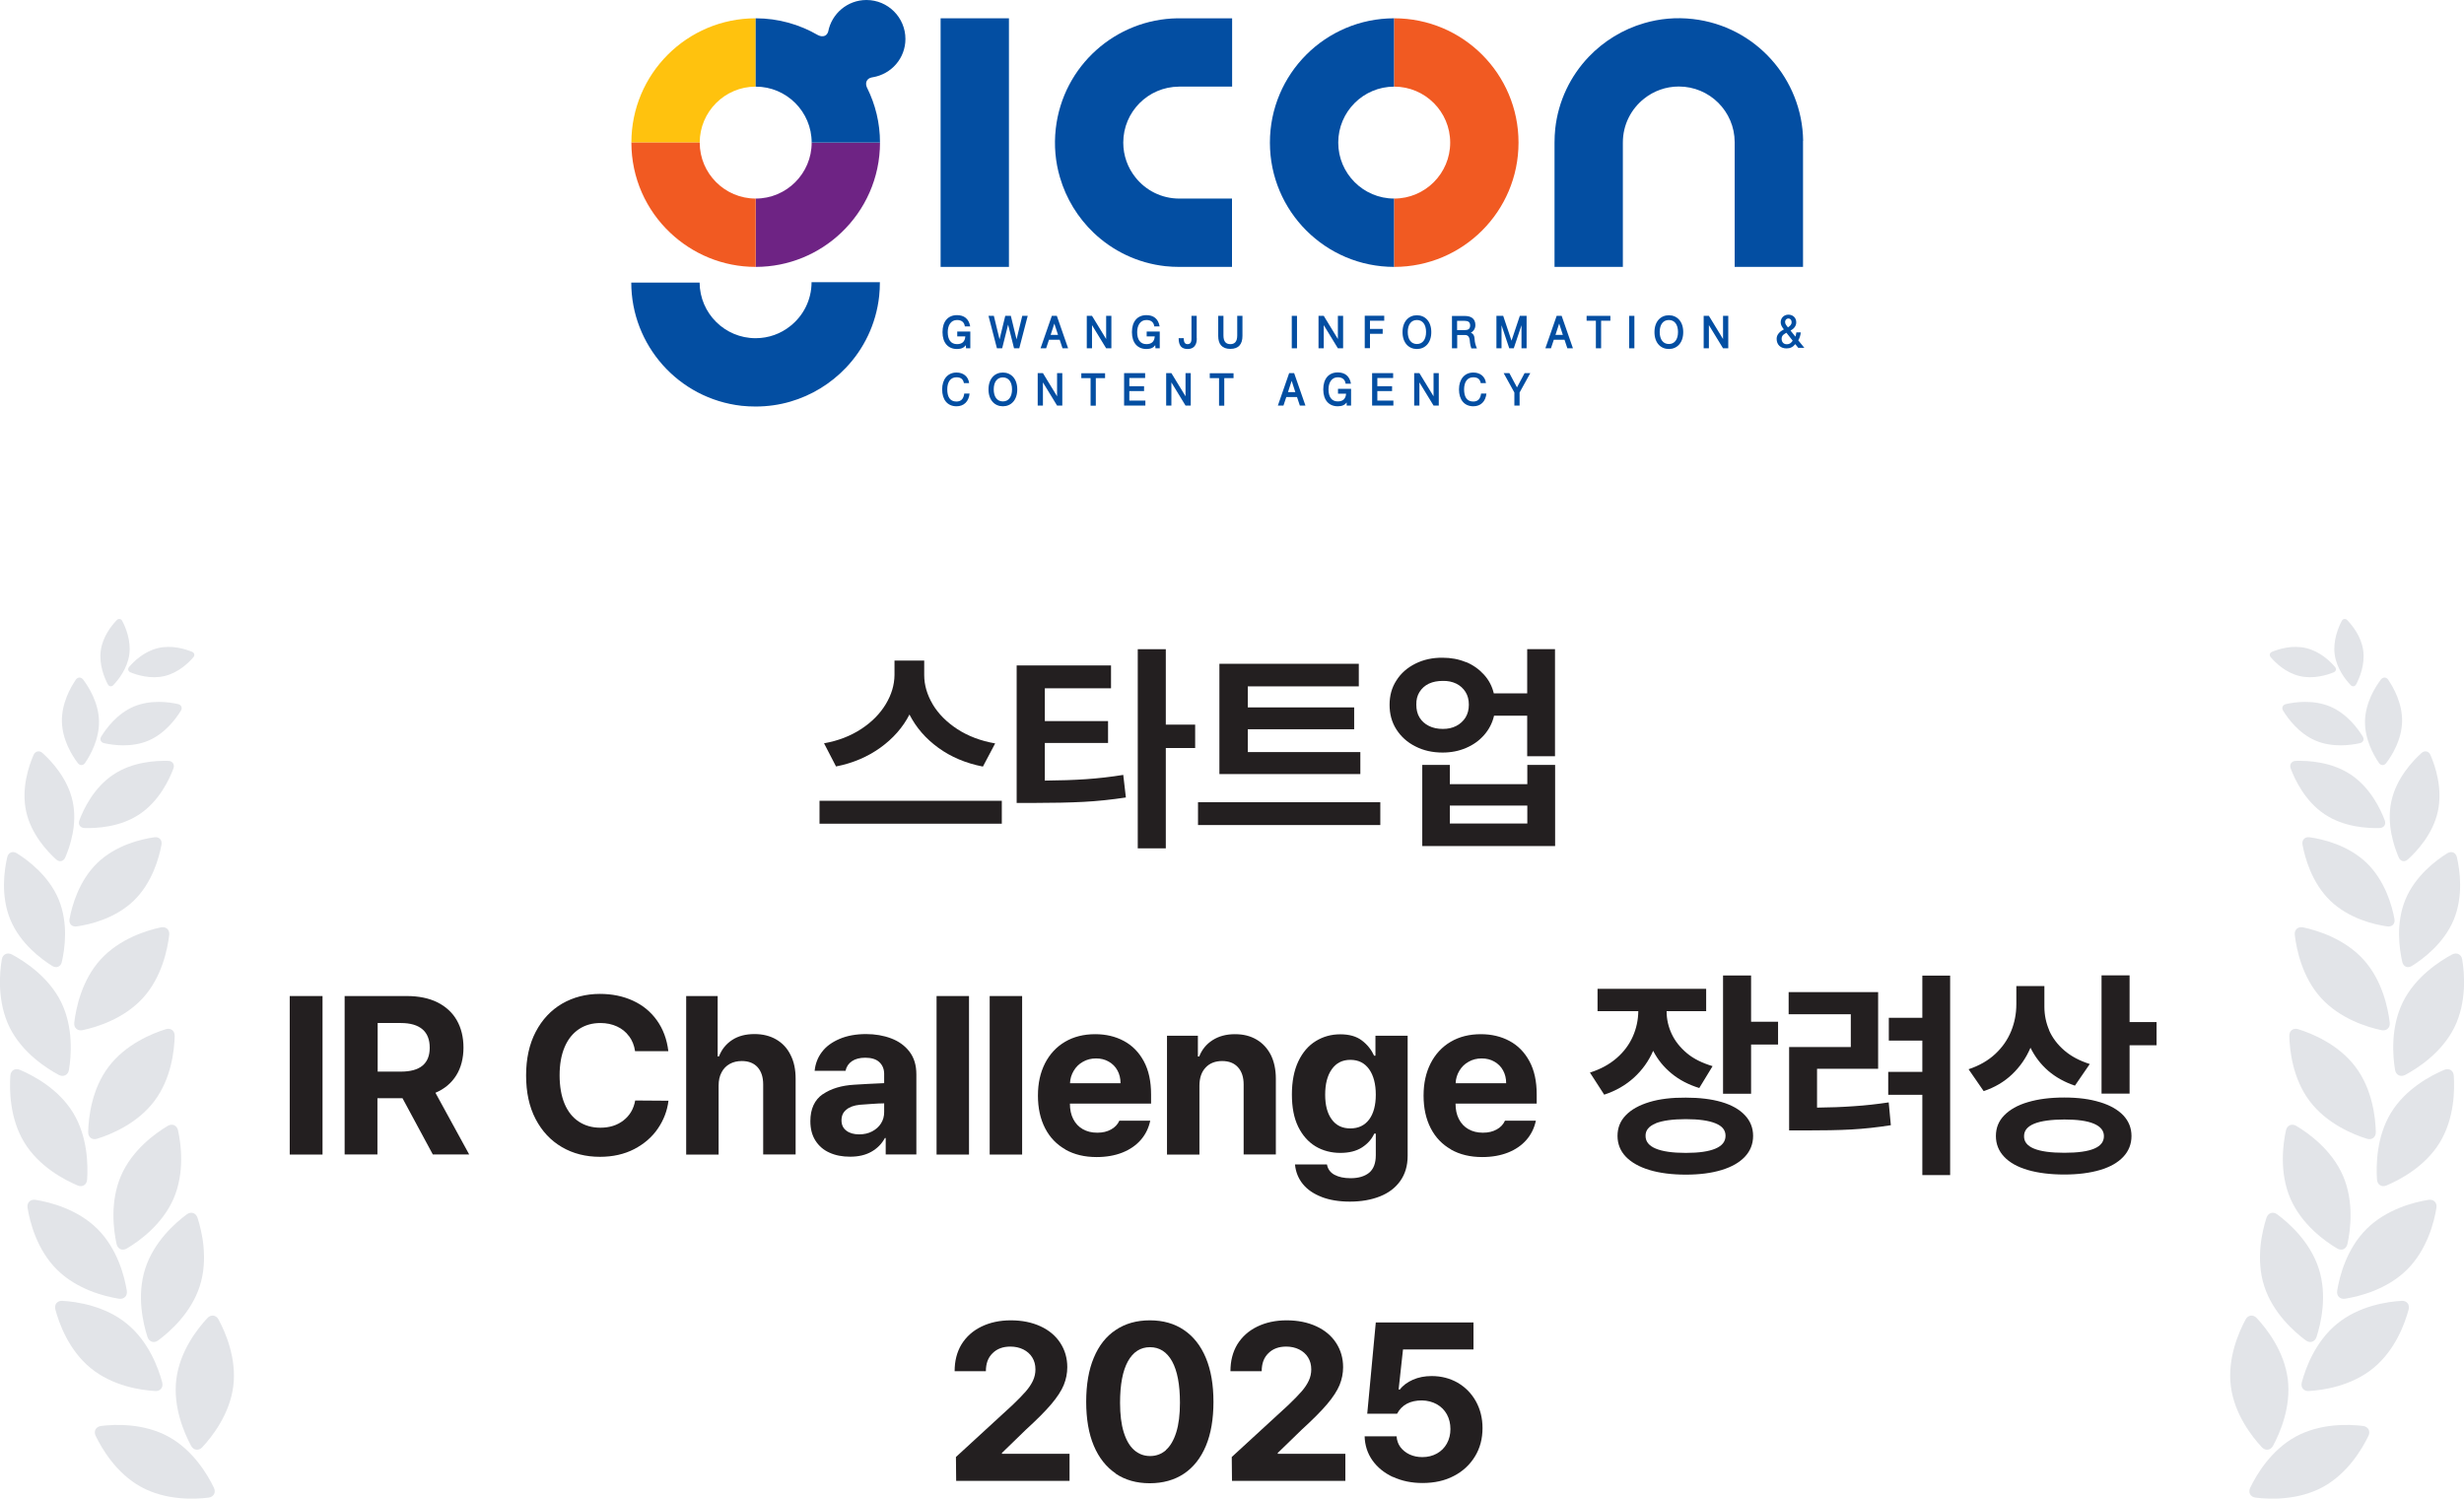 <?xml version="1.0" encoding="UTF-8"?>
<svg id="Layer_2" xmlns="http://www.w3.org/2000/svg" viewBox="0 0 207.34 126.12">
  <defs>
    <style>
      .cls-1 {
        fill: #231f20;
      }

      .cls-2 {
        fill: #e2e4e8;
      }

      .cls-3 {
        fill: #ffc20e;
      }

      .cls-4 {
        fill: #034ea2;
      }

      .cls-5 {
        fill: #6e2384;
      }

      .cls-6 {
        fill: #f15a22;
      }
    </style>
  </defs>
  <g id="Layer_1-2" data-name="Layer_1">
    <g>
      <g>
        <g>
          <path class="cls-1" d="M84.3,69.32h-15.34v-1.93h15.34v1.93ZM78.49,59.28c.48.8,1.17,1.49,2.07,2.08.91.59,1.97.99,3.18,1.2l-1.03,1.95c-1.44-.28-2.69-.81-3.75-1.58s-1.87-1.7-2.43-2.8c-.56,1.09-1.38,2.02-2.45,2.79-1.07.77-2.31,1.3-3.73,1.58l-1.01-1.95c1.2-.21,2.24-.62,3.14-1.21.9-.59,1.58-1.29,2.06-2.09.48-.8.72-1.61.73-2.44v-1.22h2.5v1.22c0,.83.24,1.65.71,2.45Z"/>
          <path class="cls-1" d="M93.48,57.92h-5.56v2.76h5.32v1.84h-5.32v3.17c1.29-.01,2.45-.05,3.47-.12,1.02-.07,2.07-.19,3.13-.36l.22,1.9c-1.2.18-2.39.31-3.57.37-1.18.06-2.58.09-4.2.09h-1.42v-11.57h7.94v1.92ZM98.1,60.98h2.47v1.97h-2.47v8.44h-2.36v-16.76h2.36v6.35Z"/>
          <path class="cls-1" d="M116.15,69.43h-15.34v-1.92h15.34v1.92ZM114.47,65.14h-11.86v-9.28h11.73v1.9h-9.34v1.77h8.95v1.84h-8.95v1.92h9.47v1.86Z"/>
          <path class="cls-1" d="M123.36,55.71c.6.25,1.1.61,1.51,1.06s.69.98.83,1.58h2.81v-3.72h2.34v9.01h-2.34v-3.41h-2.79c-.14.61-.42,1.15-.83,1.62-.41.47-.91.83-1.52,1.09-.6.26-1.26.39-1.98.39-.85,0-1.61-.17-2.29-.52-.68-.34-1.21-.82-1.6-1.43s-.57-1.3-.57-2.07c0-.76.18-1.44.57-2.04.38-.61.92-1.08,1.6-1.42s1.45-.51,2.29-.5c.71,0,1.36.12,1.96.37ZM120.24,57.53c-.34.16-.6.4-.79.7s-.28.66-.27,1.07c0,.41.08.77.27,1.08.19.31.45.54.79.71s.73.25,1.17.25.8-.08,1.13-.25c.33-.17.59-.41.78-.71.19-.31.28-.67.28-1.08s-.09-.77-.28-1.07-.45-.54-.78-.7c-.33-.16-.71-.24-1.13-.23-.44,0-.82.07-1.17.23ZM122,65.99h6.52v-1.62h2.34v6.83h-11.18v-6.83h2.32v1.62ZM128.52,69.3v-1.51h-6.52v1.51h6.52Z"/>
          <path class="cls-1" d="M27.14,97.16h-2.76v-13.34h2.76v13.34Z"/>
          <path class="cls-1" d="M29.01,83.82h5.23c1,0,1.86.18,2.57.53.71.36,1.26.86,1.63,1.51.37.65.56,1.42.56,2.3s-.2,1.69-.61,2.34c-.41.65-.99,1.14-1.75,1.46l2.84,5.19h-3.06l-2.55-4.73h-2.11v4.73h-2.76v-13.34ZM33.73,90.18c1.62,0,2.43-.67,2.43-2.01,0-.68-.2-1.2-.61-1.55s-1.01-.53-1.82-.53h-1.95v4.09h1.95Z"/>
          <path class="cls-1" d="M52.93,87.2c-.26-.36-.6-.63-1.01-.82s-.88-.29-1.39-.29c-.69,0-1.3.17-1.82.52-.52.35-.92.85-1.2,1.51s-.42,1.45-.42,2.37.14,1.74.42,2.4.68,1.16,1.2,1.5c.52.34,1.12.51,1.81.51.77,0,1.41-.2,1.94-.61.53-.41.86-.96.99-1.68l2.8.02c-.1.84-.4,1.62-.89,2.34-.49.72-1.15,1.29-1.99,1.73-.83.43-1.8.65-2.88.65-1.2,0-2.27-.27-3.21-.82s-1.67-1.33-2.21-2.36-.8-2.26-.8-3.67.27-2.64.81-3.67c.54-1.03,1.28-1.82,2.22-2.37.94-.54,2-.82,3.18-.82,1.03,0,1.95.19,2.78.57.83.38,1.5.93,2.02,1.66.52.73.84,1.59.96,2.59h-2.8c-.07-.49-.24-.91-.51-1.27Z"/>
          <path class="cls-1" d="M60.47,97.16h-2.73v-13.34h2.65v5.08h.11c.23-.6.61-1.06,1.12-1.39.51-.33,1.13-.49,1.87-.49.69,0,1.3.15,1.82.45.52.3.93.73,1.21,1.3.29.56.43,1.23.43,2.01v6.37h-2.73v-5.89c0-.62-.16-1.1-.47-1.45-.32-.35-.76-.52-1.33-.52-.38,0-.72.08-1.01.24-.29.16-.53.4-.69.71-.17.31-.25.69-.25,1.12v5.78Z"/>
          <path class="cls-1" d="M69.23,92.09c.69-.48,1.59-.75,2.68-.81.67-.04,1.5-.09,2.49-.13v-.81c-.01-.42-.16-.74-.43-.98s-.67-.35-1.17-.35c-.45,0-.83.1-1.11.29-.29.2-.47.47-.54.81h-2.6c.06-.59.26-1.12.61-1.58.35-.47.85-.83,1.48-1.1.63-.27,1.38-.41,2.24-.41.76,0,1.46.12,2.1.36.64.24,1.16.61,1.55,1.12.39.51.58,1.14.58,1.91v6.74h-2.58v-1.38h-.07c-.26.49-.64.87-1.13,1.15-.49.28-1.09.42-1.8.42-.65,0-1.23-.11-1.73-.34-.5-.22-.89-.56-1.18-1.01-.29-.45-.43-1-.43-1.64,0-1.03.35-1.79,1.04-2.27ZM71.22,95.15c.27.21.63.31,1.08.31.41,0,.77-.08,1.09-.25.32-.17.57-.39.75-.68.18-.29.26-.6.26-.95v-.73c-.29,0-.64.02-1.07.05s-.75.05-.98.07c-.48.05-.86.18-1.13.41-.28.22-.41.52-.41.9s.14.67.41.87Z"/>
          <path class="cls-1" d="M81.54,97.16h-2.73v-13.34h2.73v13.34Z"/>
          <path class="cls-1" d="M86.01,97.16h-2.73v-13.34h2.73v13.34Z"/>
          <path class="cls-1" d="M89.65,96.73c-.74-.42-1.31-1.01-1.71-1.79-.4-.78-.6-1.69-.6-2.74s.2-1.93.59-2.71c.4-.78.96-1.39,1.69-1.82s1.58-.64,2.54-.64c.9,0,1.7.19,2.41.57.71.38,1.27.95,1.68,1.71.41.76.61,1.69.61,2.79v.77h-6.83c0,.5.09.93.28,1.3.19.37.45.65.8.85.35.2.75.3,1.22.3s.83-.09,1.16-.27c.33-.18.56-.43.7-.74h2.6c-.13.61-.39,1.15-.79,1.61-.4.46-.92.82-1.55,1.07s-1.36.38-2.17.38c-1.01,0-1.89-.21-2.63-.63ZM94.29,91.15c0-.4-.09-.76-.26-1.07-.17-.32-.42-.56-.73-.74-.31-.18-.67-.27-1.07-.27s-.77.09-1.1.28c-.33.18-.59.44-.78.76s-.3.67-.31,1.05h4.25Z"/>
          <path class="cls-1" d="M100.93,97.16h-2.73v-10h2.6v1.75h.11c.23-.59.61-1.05,1.13-1.38.52-.33,1.14-.5,1.87-.5s1.3.15,1.82.45c.52.3.92.74,1.21,1.3.28.57.42,1.24.42,2v6.37h-2.71v-5.89c0-.61-.16-1.1-.48-1.45-.32-.35-.76-.52-1.33-.52s-1.05.18-1.39.55c-.35.37-.52.88-.52,1.53v5.78Z"/>
          <path class="cls-1" d="M111.22,100.73c-.68-.26-1.21-.62-1.59-1.09s-.6-1.02-.66-1.65h2.69c.07.39.28.68.63.87s.8.29,1.36.29c.67,0,1.19-.16,1.56-.46.37-.31.56-.8.56-1.47v-1.82h-.13c-.21.46-.55.85-1.03,1.16-.48.31-1.09.46-1.83.46s-1.47-.18-2.08-.55-1.1-.92-1.46-1.65c-.36-.74-.53-1.64-.53-2.72s.18-2.02.54-2.78c.36-.76.85-1.33,1.47-1.71.62-.38,1.3-.57,2.06-.57s1.36.17,1.82.52c.46.35.8.78,1.03,1.28h.11v-1.68h2.71v10.11c0,.83-.21,1.53-.62,2.11s-.98,1.01-1.71,1.3c-.73.29-1.58.44-2.53.44-.91,0-1.7-.13-2.38-.39ZM115.21,94.21c.37-.5.56-1.2.56-2.09s-.19-1.62-.56-2.14c-.38-.53-.9-.79-1.58-.79s-1.2.27-1.57.8-.55,1.24-.55,2.13.18,1.57.55,2.08c.37.51.89.76,1.57.76s1.2-.25,1.58-.75Z"/>
          <path class="cls-1" d="M122.1,96.73c-.74-.42-1.31-1.01-1.71-1.79-.4-.78-.6-1.69-.6-2.74s.2-1.93.59-2.71c.4-.78.96-1.39,1.69-1.82s1.58-.64,2.54-.64c.9,0,1.7.19,2.41.57.71.38,1.27.95,1.68,1.71.41.76.61,1.69.61,2.79v.77h-6.83c0,.5.09.93.28,1.3.19.37.45.65.8.85.35.2.75.3,1.22.3s.83-.09,1.16-.27c.33-.18.56-.43.7-.74h2.6c-.13.61-.39,1.15-.79,1.61-.4.46-.92.82-1.55,1.07s-1.36.38-2.17.38c-1.01,0-1.89-.21-2.63-.63ZM126.74,91.15c0-.4-.09-.76-.26-1.07-.17-.32-.42-.56-.73-.74-.31-.18-.67-.27-1.07-.27s-.77.09-1.1.28c-.33.18-.59.44-.78.76s-.3.67-.31,1.05h4.25Z"/>
          <path class="cls-1" d="M143.57,85.09h-3.33c0,.68.15,1.32.43,1.92.28.6.71,1.14,1.28,1.62s1.3.83,2.16,1.09l-1.12,1.84c-.9-.28-1.68-.68-2.33-1.22-.65-.53-1.17-1.17-1.55-1.91-.38.87-.92,1.62-1.61,2.25-.69.63-1.53,1.12-2.51,1.44l-1.2-1.86c.89-.28,1.64-.69,2.25-1.22.61-.53,1.06-1.14,1.36-1.82.3-.68.45-1.39.46-2.13h-3.43v-1.88h9.14v1.88ZM144.87,92.74c.85.25,1.5.62,1.96,1.11.46.49.69,1.07.69,1.74s-.23,1.26-.69,1.75-1.11.86-1.96,1.12c-.85.26-1.85.39-3.01.39s-2.2-.13-3.06-.39c-.86-.26-1.53-.64-1.99-1.12s-.7-1.07-.7-1.75.23-1.26.7-1.74c.46-.48,1.13-.85,1.99-1.11s1.88-.38,3.06-.37c1.15,0,2.16.12,3.01.37ZM139.32,94.54c-.57.23-.86.58-.85,1.05,0,.47.28.83.86,1.07.58.24,1.42.36,2.53.36s1.92-.12,2.49-.36c.57-.24.85-.6.85-1.08s-.28-.82-.85-1.05c-.56-.23-1.39-.35-2.49-.35s-1.96.12-2.54.35ZM147.35,85.98h2.27v1.92h-2.27v4.14h-2.36v-9.95h2.36v3.89Z"/>
          <path class="cls-1" d="M158.06,89.94h-5.16v3.27c1.11-.01,2.13-.05,3.09-.12.95-.06,1.93-.17,2.94-.32l.18,1.92c-1.14.18-2.25.3-3.33.36-1.07.06-2.37.08-3.9.08h-1.33v-7.02h5.19v-2.76h-5.23v-1.86h7.53v6.45ZM164.1,98.89h-2.34v-6.76h-2.87v-1.93h2.87v-2.63h-2.82v-1.92h2.82v-3.55h2.34v16.8Z"/>
          <path class="cls-1" d="M172.43,86.71c.28.63.7,1.19,1.28,1.69s1.29.87,2.14,1.14l-1.25,1.82c-.87-.29-1.62-.71-2.25-1.25-.63-.55-1.12-1.19-1.49-1.94-.37.87-.89,1.61-1.55,2.24-.66.63-1.46,1.1-2.39,1.41l-1.27-1.84c.9-.3,1.65-.73,2.25-1.29s1.04-1.2,1.33-1.91c.29-.71.44-1.47.44-2.27v-1.53h2.36v1.75c0,.69.14,1.36.41,1.98ZM176.71,92.75c.85.26,1.5.63,1.96,1.11.46.49.69,1.07.69,1.74s-.23,1.26-.69,1.75c-.46.49-1.11.86-1.96,1.11s-1.85.38-3.01.38-2.2-.13-3.06-.38-1.53-.62-1.99-1.11c-.46-.48-.7-1.07-.7-1.75s.23-1.26.7-1.74,1.13-.86,1.99-1.11c.87-.26,1.88-.39,3.06-.39s2.16.13,3,.39ZM171.18,94.56c-.58.24-.86.58-.86,1.05-.02.93,1.11,1.4,3.39,1.4s3.33-.47,3.33-1.4c0-.46-.28-.81-.85-1.05-.57-.24-1.4-.35-2.48-.35s-1.96.12-2.53.35ZM179.2,86.01h2.27v1.95h-2.27v4.07h-2.36v-9.95h2.36v3.92Z"/>
          <path class="cls-1" d="M80.43,122.62l4.79-4.4c.47-.45.84-.83,1.1-1.13.26-.3.46-.6.6-.9.14-.3.21-.62.21-.95,0-.39-.09-.72-.27-1.01-.18-.29-.43-.51-.75-.67s-.69-.24-1.09-.24c-.63,0-1.13.19-1.5.56-.38.37-.56.87-.56,1.51h-2.63c0-.86.19-1.61.58-2.26.4-.64.95-1.14,1.67-1.49.72-.35,1.54-.53,2.48-.53s1.77.17,2.49.5c.72.33,1.28.8,1.67,1.4s.59,1.28.59,2.04c0,.52-.1,1.02-.3,1.51-.2.48-.55,1.02-1.05,1.61-.5.59-1.21,1.3-2.12,2.13l-2.03,1.97v.07h5.69v2.28h-9.54l-.02-2.01Z"/>
          <path class="cls-1" d="M93.89,124c-.8-.54-1.42-1.32-1.85-2.34s-.64-2.26-.64-3.7.21-2.68.64-3.7c.43-1.03,1.04-1.81,1.85-2.34.8-.54,1.76-.81,2.87-.81s2.06.27,2.86.81c.8.54,1.42,1.32,1.85,2.35s.64,2.26.64,3.7-.21,2.69-.64,3.71-1.04,1.8-1.85,2.34c-.8.53-1.76.8-2.87.8s-2.07-.27-2.87-.81ZM98.1,122.03c.38-.33.67-.83.88-1.5.21-.67.31-1.5.31-2.48,0-1.53-.22-2.69-.66-3.49-.44-.79-1.06-1.19-1.86-1.19s-1.42.4-1.86,1.19c-.44.8-.66,1.96-.66,3.49,0,.98.1,1.81.31,2.48.21.67.5,1.17.88,1.5.38.33.82.5,1.34.5s.96-.17,1.34-.5Z"/>
          <path class="cls-1" d="M103.64,122.62l4.79-4.4c.47-.45.84-.83,1.1-1.13.26-.3.46-.6.6-.9.14-.3.21-.62.21-.95,0-.39-.09-.72-.27-1.01-.18-.29-.43-.51-.75-.67s-.69-.24-1.09-.24c-.63,0-1.13.19-1.5.56-.38.37-.56.87-.56,1.51h-2.63c0-.86.19-1.61.58-2.26.4-.64.95-1.14,1.67-1.49.72-.35,1.54-.53,2.48-.53s1.77.17,2.49.5c.72.33,1.28.8,1.67,1.4s.59,1.28.59,2.04c0,.52-.1,1.02-.3,1.51-.2.48-.55,1.02-1.05,1.61-.5.59-1.21,1.3-2.12,2.13l-2.03,1.97v.07h5.69v2.28h-9.54l-.02-2.01Z"/>
          <path class="cls-1" d="M117.22,124.3c-.73-.34-1.31-.81-1.73-1.4s-.64-1.28-.66-2.03h2.69c.02.34.13.65.32.91.2.26.46.47.78.62.33.15.68.22,1.07.22.45,0,.86-.1,1.22-.3.36-.2.64-.48.84-.84.2-.36.3-.77.3-1.22s-.1-.88-.3-1.24c-.2-.36-.49-.65-.85-.85s-.78-.31-1.24-.32c-1,0-1.7.37-2.1,1.12h-2.51l.72-7.68h8.22v2.27h-5.93l-.37,3.37h.11c.25-.34.62-.61,1.09-.82.48-.21,1-.31,1.58-.31.81,0,1.54.19,2.19.56.65.38,1.16.9,1.53,1.56.37.67.56,1.42.56,2.26,0,.89-.21,1.69-.64,2.39s-1.02,1.25-1.78,1.64c-.76.4-1.64.59-2.63.59-.92,0-1.74-.17-2.47-.51Z"/>
        </g>
        <g>
          <path class="cls-2" d="M14.18,120.9c2.09,1.15,3.3,3.22,3.82,4.3.19.4-.02.77-.45.83-1.19.15-3.59.24-5.68-.9-2.09-1.15-3.3-3.22-3.82-4.3-.19-.4.02-.77.45-.83,1.19-.15,3.59-.24,5.68.9Z"/>
          <path class="cls-2" d="M19.63,116.66c-.3,2.36-1.79,4.25-2.61,5.13-.3.32-.73.27-.94-.12-.57-1.06-1.54-3.26-1.24-5.62.3-2.36,1.79-4.25,2.61-5.13.3-.32.73-.27.94.12.57,1.06,1.54,3.26,1.24,5.62Z"/>
          <path class="cls-2" d="M10.68,111.4c1.85,1.51,2.66,3.77,2.97,4.93.11.43-.16.76-.6.73-1.2-.07-3.58-.42-5.42-1.93-1.85-1.51-2.66-3.77-2.97-4.93-.11-.43.16-.76.6-.73,1.2.07,3.58.42,5.42,1.93Z"/>
          <path class="cls-2" d="M16.81,108.23c-.73,2.27-2.53,3.85-3.5,4.57-.35.26-.76.13-.9-.29-.37-1.14-.92-3.48-.19-5.75.73-2.27,2.53-3.85,3.5-4.57.35-.26.76-.13.9.29.37,1.14.92,3.48.19,5.75Z"/>
          <path class="cls-2" d="M8.2,103.42c1.69,1.68,2.28,4.01,2.47,5.2.07.43-.23.74-.67.67-1.19-.19-3.52-.77-5.21-2.45-1.69-1.68-2.28-4.01-2.47-5.2-.07-.43.23-.74.67-.67,1.19.19,3.52.77,5.21,2.45Z"/>
          <path class="cls-2" d="M14.61,100.86c-.95,2.19-2.9,3.59-3.93,4.2-.38.23-.77.06-.87-.37-.26-1.17-.57-3.56.37-5.74s2.9-3.59,3.93-4.2c.38-.23.77-.06.87.37.26,1.17.57,3.56-.37,5.74Z"/>
          <path class="cls-2" d="M6.15,93.64c1.24,2.03,1.26,4.44,1.18,5.63-.03.44-.4.66-.8.49-1.11-.47-3.24-1.58-4.48-3.61-1.24-2.03-1.26-4.44-1.18-5.63.03-.44.4-.66.8-.49,1.11.47,3.24,1.58,4.48,3.61Z"/>
          <path class="cls-2" d="M12.98,92.67c-1.44,1.9-3.66,2.8-4.81,3.16-.42.13-.76-.13-.75-.57.03-1.2.28-3.59,1.72-5.49,1.44-1.9,3.66-2.8,4.81-3.16.42-.13.76.13.75.57-.03,1.2-.28,3.59-1.72,5.49Z"/>
          <path class="cls-2" d="M5.14,84.32c1.05,2.14.86,4.53.66,5.72-.07.43-.46.62-.85.42-1.06-.57-3.08-1.87-4.14-4-1.05-2.14-.86-4.53-.66-5.72.07-.43.46-.62.85-.42,1.06.57,3.08,1.87,4.14,4Z"/>
          <path class="cls-2" d="M12.03,83.98c-1.6,1.76-3.9,2.46-5.08,2.71-.43.09-.75-.2-.7-.63.14-1.19.61-3.55,2.21-5.31,1.6-1.76,3.9-2.46,5.08-2.71.43-.09.75.2.7.63-.14,1.19-.61,3.55-2.21,5.31Z"/>
          <path class="cls-2" d="M4.94,75.7c.83,2.01.51,4.19.26,5.26-.09.39-.45.54-.8.33-.93-.58-2.7-1.89-3.53-3.9s-.51-4.19-.26-5.26c.09-.39.45-.54.8-.33.93.58,2.7,1.89,3.53,3.9Z"/>
          <path class="cls-2" d="M11.25,75.8c-1.57,1.51-3.71,2.01-4.8,2.16-.4.06-.67-.22-.6-.62.2-1.08.77-3.2,2.34-4.72,1.57-1.51,3.71-2.01,4.8-2.16.4-.06.67.22.6.62-.2,1.08-.77,3.2-2.34,4.72Z"/>
          <path class="cls-2" d="M6.11,67.42c.42,1.93-.22,3.82-.62,4.74-.15.34-.49.41-.76.17-.74-.67-2.11-2.12-2.53-4.05s.22-3.82.62-4.74c.15-.34.49-.41.76-.17.74.67,2.11,2.12,2.53,4.05Z"/>
          <path class="cls-2" d="M11.74,68.52c-1.64,1.1-3.64,1.19-4.63,1.16-.37-.01-.56-.31-.43-.65.35-.93,1.2-2.74,2.85-3.84,1.64-1.1,3.64-1.19,4.63-1.16.37.01.56.31.43.65-.35.93-1.2,2.74-2.85,3.84Z"/>
          <path class="cls-2" d="M8.33,60.66c.04,1.54-.73,2.9-1.17,3.54-.16.24-.44.24-.61.02-.47-.62-1.3-1.93-1.34-3.48-.04-1.54.73-2.9,1.17-3.54.16-.24.44-.24.61-.02.47.62,1.3,1.93,1.34,3.48Z"/>
          <path class="cls-2" d="M12.48,62.33c-1.42.6-2.96.38-3.72.21-.28-.06-.39-.32-.24-.56.41-.66,1.32-1.92,2.74-2.52,1.42-.6,2.96-.38,3.72-.21.28.06.39.32.24.56-.41.66-1.32,1.92-2.74,2.52Z"/>
          <path class="cls-2" d="M10.88,55.09c-.17,1.18-.92,2.12-1.34,2.56-.15.16-.37.13-.47-.07-.28-.53-.75-1.64-.59-2.83s.92-2.12,1.34-2.56c.15-.16.37-.13.47.07.28.53.75,1.64.59,2.83Z"/>
          <path class="cls-2" d="M13.85,56.89c-1.16.28-2.31-.08-2.87-.31-.2-.08-.26-.29-.11-.46.39-.46,1.25-1.3,2.42-1.58,1.16-.28,2.31.08,2.87.31.2.08.26.29.11.46-.39.46-1.25,1.3-2.42,1.58Z"/>
          <path class="cls-2" d="M193.17,120.9c-2.09,1.15-3.3,3.22-3.82,4.3-.19.4.02.77.45.83,1.19.15,3.59.24,5.68-.9,2.09-1.15,3.3-3.22,3.82-4.3.19-.4-.02-.77-.45-.83-1.19-.15-3.59-.24-5.68.9Z"/>
          <path class="cls-2" d="M187.72,116.66c.3,2.36,1.79,4.25,2.61,5.13.3.32.73.27.94-.12.57-1.06,1.54-3.26,1.24-5.62-.3-2.36-1.79-4.25-2.61-5.13-.3-.32-.73-.27-.94.12-.57,1.06-1.54,3.26-1.24,5.62Z"/>
          <path class="cls-2" d="M196.66,111.4c-1.85,1.51-2.66,3.77-2.97,4.93-.11.43.16.76.6.73,1.2-.07,3.58-.42,5.42-1.93,1.85-1.51,2.66-3.77,2.97-4.93.11-.43-.16-.76-.6-.73-1.2.07-3.58.42-5.42,1.93Z"/>
          <path class="cls-2" d="M190.53,108.23c.73,2.27,2.53,3.85,3.5,4.57.35.26.76.13.9-.29.37-1.14.92-3.48.19-5.75s-2.53-3.85-3.5-4.57c-.35-.26-.76-.13-.9.29-.37,1.14-.92,3.48-.19,5.75Z"/>
          <path class="cls-2" d="M199.14,103.42c-1.69,1.68-2.28,4.01-2.47,5.2-.07.43.23.74.67.67,1.19-.19,3.52-.77,5.21-2.45,1.69-1.68,2.28-4.01,2.47-5.2.07-.43-.23-.74-.67-.67-1.19.19-3.52.77-5.21,2.45Z"/>
          <path class="cls-2" d="M192.73,100.86c.95,2.19,2.9,3.59,3.93,4.2.38.23.77.06.87-.37.26-1.17.57-3.56-.37-5.74s-2.9-3.59-3.93-4.2c-.38-.23-.77-.06-.87.37-.26,1.17-.57,3.56.37,5.74Z"/>
          <path class="cls-2" d="M201.2,93.64c-1.24,2.03-1.26,4.44-1.18,5.63.03.44.4.66.8.49,1.11-.47,3.24-1.58,4.48-3.61,1.24-2.03,1.26-4.44,1.18-5.63-.03-.44-.4-.66-.8-.49-1.11.47-3.24,1.58-4.48,3.61Z"/>
          <path class="cls-2" d="M194.36,92.67c1.44,1.9,3.66,2.8,4.81,3.16.42.13.76-.13.75-.57-.03-1.2-.28-3.59-1.72-5.49-1.44-1.9-3.66-2.8-4.81-3.16-.42-.13-.76.13-.75.57.03,1.2.28,3.59,1.72,5.49Z"/>
          <path class="cls-2" d="M202.2,84.32c-1.05,2.14-.86,4.53-.66,5.72.07.43.46.62.85.42,1.06-.57,3.08-1.87,4.14-4,1.05-2.14.86-4.53.66-5.72-.07-.43-.46-.62-.85-.42-1.06.57-3.08,1.87-4.14,4Z"/>
          <path class="cls-2" d="M195.31,83.98c1.6,1.76,3.9,2.46,5.08,2.71.43.09.75-.2.7-.63-.14-1.19-.61-3.55-2.21-5.31-1.6-1.76-3.9-2.46-5.08-2.71-.43-.09-.75.2-.7.63.14,1.19.61,3.55,2.21,5.31Z"/>
          <path class="cls-2" d="M202.41,75.7c-.83,2.01-.51,4.19-.26,5.26.09.39.45.54.8.33.93-.58,2.7-1.89,3.53-3.9.83-2.01.51-4.19.26-5.26-.09-.39-.45-.54-.8-.33-.93.58-2.7,1.89-3.53,3.9Z"/>
          <path class="cls-2" d="M196.09,75.8c1.57,1.51,3.71,2.01,4.8,2.16.4.06.67-.22.6-.62-.2-1.08-.77-3.2-2.34-4.72-1.57-1.51-3.71-2.01-4.8-2.16-.4-.06-.67.22-.6.62.2,1.08.77,3.2,2.34,4.72Z"/>
          <path class="cls-2" d="M201.23,67.42c-.42,1.93.22,3.82.62,4.74.15.34.49.41.76.17.74-.67,2.11-2.12,2.53-4.05.42-1.93-.22-3.82-.62-4.74-.15-.34-.49-.41-.76-.17-.74.67-2.11,2.12-2.53,4.05Z"/>
          <path class="cls-2" d="M195.61,68.52c1.64,1.1,3.64,1.19,4.63,1.16.37-.01.56-.31.43-.65-.35-.93-1.2-2.74-2.85-3.84-1.64-1.1-3.64-1.19-4.63-1.16-.37.01-.56.31-.43.65.35.93,1.2,2.74,2.85,3.84Z"/>
          <path class="cls-2" d="M199.01,60.66c-.04,1.54.73,2.9,1.17,3.54.16.24.44.24.61.02.47-.62,1.3-1.93,1.34-3.48.04-1.54-.73-2.9-1.17-3.54-.16-.24-.44-.24-.61-.02-.47.62-1.3,1.93-1.34,3.48Z"/>
          <path class="cls-2" d="M194.86,62.33c1.42.6,2.96.38,3.72.21.28-.06.39-.32.24-.56-.41-.66-1.32-1.92-2.74-2.52-1.42-.6-2.96-.38-3.72-.21-.28.06-.39.32-.24.56.41.66,1.32,1.92,2.74,2.52Z"/>
          <path class="cls-2" d="M196.46,55.09c.17,1.18.92,2.12,1.34,2.56.15.16.37.13.47-.07.28-.53.75-1.64.59-2.83s-.92-2.12-1.34-2.56c-.15-.16-.37-.13-.47.07-.28.53-.75,1.64-.59,2.83Z"/>
          <path class="cls-2" d="M193.5,56.89c1.16.28,2.31-.08,2.87-.31.2-.08.26-.29.11-.46-.39-.46-1.25-1.3-2.42-1.58s-2.31.08-2.87.31c-.2.08-.26.29-.11.46.39.46,1.25,1.3,2.42,1.58Z"/>
        </g>
      </g>
      <g>
        <path class="cls-4" d="M81.66,29.31h-.37l-.02-.26c-.15.21-.38.32-.74.32-.74,0-1.22-.51-1.22-1.42s.47-1.43,1.22-1.43c.59,0,1,.3,1.11.95h-.45c-.04-.32-.24-.54-.66-.54-.53,0-.78.47-.78,1.02,0,.64.27,1.01.78,1.01.46,0,.67-.24.7-.65h-.68v-.41h1.1v1.42Z"/>
        <path class="cls-4" d="M86.48,26.58l-.71,2.73h-.44l-.5-1.99-.5,1.99h-.44l-.71-2.73h.45l.48,1.98.48-1.98h.47l.48,1.98.48-1.98h.46Z"/>
        <path class="cls-4" d="M88.27,28.59l-.24.72h-.47l.95-2.73h.42l.95,2.73h-.47l-.24-.72h-.9ZM89.03,28.18l-.31-.95-.31.95h.62Z"/>
        <path class="cls-4" d="M93.52,29.31h-.44l-1.19-1.95v1.95h-.44v-2.73h.44l1.19,1.95v-1.95h.44v2.73Z"/>
        <path class="cls-4" d="M97.6,29.31h-.37l-.02-.26c-.15.21-.38.32-.74.32-.74,0-1.22-.51-1.22-1.42s.47-1.43,1.22-1.43c.59,0,1,.3,1.11.95h-.45c-.04-.32-.24-.54-.66-.54-.53,0-.78.47-.78,1.02,0,.64.27,1.01.78,1.01.46,0,.67-.24.7-.65h-.68v-.41h1.1v1.42Z"/>
        <path class="cls-4" d="M100.71,28.48c0,.59-.28.89-.77.89s-.76-.25-.76-.91h.43c0,.38.12.5.32.5.21,0,.33-.12.33-.46v-1.92h.44v1.9Z"/>
        <path class="cls-4" d="M104.55,28.27c0,.68-.31,1.09-1.02,1.09s-1.02-.41-1.02-1.09v-1.69h.44v1.65c0,.55.24.73.58.73s.58-.18.58-.73v-1.65h.44v1.69Z"/>
        <path class="cls-4" d="M109.14,29.31h-.44v-2.73h.44v2.73Z"/>
        <path class="cls-4" d="M113.02,29.31h-.44l-1.19-1.95v1.95h-.44v-2.73h.44l1.19,1.95v-1.95h.44v2.73Z"/>
        <path class="cls-4" d="M116.48,26.99h-1.2v.69h1.07v.41h-1.07v1.21h-.44v-2.73h1.64v.41Z"/>
        <path class="cls-4" d="M119.23,29.37c-.68,0-1.21-.51-1.21-1.42s.53-1.42,1.21-1.42,1.21.51,1.21,1.42-.53,1.42-1.21,1.42ZM119.23,26.93c-.48,0-.77.38-.77,1.01s.29,1.01.77,1.01.77-.38.77-1.01-.29-1.01-.77-1.01Z"/>
        <path class="cls-4" d="M123.81,29.31c-.06-.16-.1-.33-.11-.45-.03-.36-.06-.67-.43-.67h-.65v1.12h-.44v-2.72h1.09c.51,0,.88.22.88.77,0,.3-.17.53-.38.63.21.1.31.27.32.6.01.21.07.46.19.73h-.48ZM123.25,27h-.64v.78h.64c.29,0,.46-.1.46-.39s-.18-.39-.46-.39Z"/>
        <path class="cls-4" d="M128.46,29.31h-.43v-1.94l-.65,1.94h-.38l-.65-1.94v1.94h-.43v-2.73h.57l.7,2.09.7-2.09h.57v2.73Z"/>
        <path class="cls-4" d="M130.75,28.59l-.24.72h-.47l.95-2.73h.42l.95,2.73h-.47l-.24-.72h-.9ZM131.51,28.18l-.31-.95-.31.95h.62Z"/>
        <path class="cls-4" d="M135.51,26.99h-.78v2.32h-.44v-2.32h-.78v-.41h2v.41Z"/>
        <path class="cls-4" d="M137.53,29.31h-.44v-2.73h.44v2.73Z"/>
        <path class="cls-4" d="M140.43,29.37c-.68,0-1.21-.51-1.21-1.42s.53-1.42,1.21-1.42,1.21.51,1.21,1.42-.53,1.42-1.21,1.42ZM140.43,26.93c-.48,0-.77.38-.77,1.01s.29,1.01.77,1.01.77-.38.77-1.01-.29-1.01-.77-1.01Z"/>
        <path class="cls-4" d="M145.43,29.31h-.44l-1.19-1.95v1.95h-.44v-2.73h.44l1.19,1.95v-1.95h.44v2.73Z"/>
        <path class="cls-4" d="M151.31,29.26l-.24-.3c-.2.25-.43.36-.74.36-.49,0-.83-.3-.83-.81,0-.38.3-.63.61-.79-.14-.18-.27-.36-.27-.59,0-.39.29-.65.65-.65.34,0,.66.22.66.65,0,.32-.22.55-.48.69l.41.51c.03-.08.06-.19.08-.36h.37c-.02.24-.09.47-.21.67l.51.63h-.52ZM150.33,28c-.16.1-.41.19-.41.51,0,.29.18.46.43.46.3,0,.42-.19.5-.3l-.52-.66ZM150.21,27.1c0,.18.14.32.24.45.16-.11.31-.22.31-.44,0-.18-.11-.31-.27-.31s-.28.12-.28.3Z"/>
        <path class="cls-4" d="M81.59,33.11c-.07.69-.49,1.08-1.1,1.08-.77,0-1.21-.56-1.21-1.42s.47-1.42,1.21-1.42c.56,0,.99.32,1.06.89h-.44c-.06-.34-.27-.49-.63-.49-.53,0-.77.44-.77,1.02,0,.61.22,1.02.77,1.02.39,0,.6-.22.66-.67h.44Z"/>
        <path class="cls-4" d="M84.39,34.19c-.68,0-1.21-.51-1.21-1.42s.53-1.42,1.21-1.42,1.21.51,1.21,1.42-.53,1.42-1.21,1.42ZM84.39,31.76c-.48,0-.77.38-.77,1.01s.29,1.01.77,1.01.77-.38.77-1.01-.29-1.01-.77-1.01Z"/>
        <path class="cls-4" d="M89.39,34.13h-.44l-1.19-1.95v1.95h-.44v-2.73h.44l1.19,1.95v-1.95h.44v2.73Z"/>
        <path class="cls-4" d="M92.99,31.82h-.78v2.32h-.44v-2.32h-.78v-.41h2v.41Z"/>
        <path class="cls-4" d="M96.38,34.13h-1.79v-2.73h1.77v.41h-1.33v.69h1.24v.41h-1.24v.8h1.35v.41Z"/>
        <path class="cls-4" d="M100.2,34.13h-.44l-1.19-1.95v1.95h-.44v-2.73h.44l1.19,1.95v-1.95h.44v2.73Z"/>
        <path class="cls-4" d="M103.8,31.82h-.78v2.32h-.44v-2.32h-.78v-.41h2v.41Z"/>
        <path class="cls-4" d="M108.24,33.41l-.24.72h-.47l.95-2.73h.42l.95,2.73h-.47l-.24-.72h-.9ZM109,33l-.31-.95-.31.95h.62Z"/>
        <path class="cls-4" d="M113.69,34.13h-.37v-.26c-.16.21-.39.32-.75.32-.74,0-1.22-.51-1.22-1.42s.47-1.43,1.22-1.43c.59,0,1,.3,1.11.95h-.45c-.04-.32-.24-.54-.66-.54-.53,0-.78.47-.78,1.02,0,.64.27,1.01.78,1.01.46,0,.67-.24.7-.65h-.68v-.41h1.1v1.42Z"/>
        <path class="cls-4" d="M117.25,34.13h-1.79v-2.73h1.77v.41h-1.33v.69h1.24v.41h-1.24v.8h1.35v.41Z"/>
        <path class="cls-4" d="M121.07,34.13h-.44l-1.19-1.95v1.95h-.44v-2.73h.44l1.19,1.95v-1.95h.44v2.73Z"/>
        <path class="cls-4" d="M125.08,33.11c-.07.69-.49,1.08-1.1,1.08-.77,0-1.21-.56-1.21-1.42s.47-1.42,1.21-1.42c.56,0,.99.32,1.06.89h-.44c-.06-.34-.27-.49-.63-.49-.53,0-.77.44-.77,1.02,0,.61.22,1.02.77,1.02.39,0,.6-.22.66-.67h.44Z"/>
        <path class="cls-4" d="M128.77,31.4l-.9,1.63v1.1h-.44v-1.1l-.9-1.63h.48l.64,1.2.64-1.2h.48Z"/>
        <rect class="cls-4" x="79.15" y="1.54" width="5.75" height="20.92"/>
        <path class="cls-4" d="M151.73,11.85c-.07-5.2-3.99-9.65-9.29-10.25-1.42-.16-2.8-.03-4.09.35-1.79.52-3.4,1.51-4.67,2.84-1.52,1.6-2.55,3.68-2.81,6.04-.04.39-.06.78-.06,1.16h0v10.47h5.75v-10.47h0c0-1.5.7-2.83,1.79-3.69.8-.64,1.82-1.02,2.92-1.02,2.59,0,4.69,2.09,4.7,4.68h0v10.5h5.75v-10.62h0Z"/>
        <path class="cls-4" d="M99.21,7.29h0s4.47,0,4.47,0V1.54h-4.59c-5.2.07-9.65,3.99-10.25,9.29-.16,1.42-.03,2.8.35,4.09.52,1.79,1.51,3.4,2.84,4.67,1.6,1.52,3.68,2.55,6.04,2.81.39.04.78.06,1.16.06h4.44v-5.75h-4.44c-1.5,0-2.83-.7-3.69-1.79-.64-.8-1.02-1.82-1.02-2.92,0-2.59,2.09-4.69,4.68-4.71Z"/>
        <path class="cls-4" d="M117.32,16.71c-2.6,0-4.71-2.11-4.71-4.71s2.11-4.71,4.71-4.71h0V1.54h0c-5.78,0-10.46,4.68-10.46,10.46s4.68,10.46,10.46,10.46h0v-5.75h0Z"/>
        <path class="cls-6" d="M127.78,12c0-5.78-4.68-10.46-10.46-10.46v5.75c2.6,0,4.71,2.11,4.71,4.71s-2.11,4.71-4.71,4.71v5.75c5.78,0,10.46-4.68,10.46-10.46Z"/>
        <path class="cls-3" d="M63.59,7.29h0V1.54h0c-5.78,0-10.46,4.68-10.46,10.46h5.75c0-2.6,2.11-4.71,4.71-4.71Z"/>
        <path class="cls-5" d="M74.05,12h-5.75c0,2.6-2.11,4.71-4.71,4.71v5.75c2.79,0,5.33-1.1,7.2-2.88,2.01-1.91,3.26-4.6,3.26-7.58Z"/>
        <path class="cls-6" d="M63.59,16.71c-2.6,0-4.71-2.11-4.71-4.71h-5.75c0,2.99,1.25,5.68,3.26,7.58,1.88,1.78,4.41,2.88,7.2,2.88h0v-5.75h0Z"/>
        <path class="cls-4" d="M68.29,23.75c0,1.5-.7,2.83-1.79,3.69-.8.64-1.81,1.02-2.92,1.02h0c-2.59,0-4.69-2.09-4.71-4.68h-5.75c0,5.25,3.95,9.77,9.29,10.37.39.04.78.06,1.17.06,1.01,0,1.99-.14,2.92-.41,1.79-.52,3.4-1.51,4.67-2.84,1.52-1.59,2.55-3.68,2.81-6.04.04-.39.06-.78.06-1.17h-5.75Z"/>
        <path class="cls-4" d="M76.19,3.28c0-1.81-1.47-3.28-3.28-3.28-1.6,0-2.93,1.15-3.22,2.66-.11.35-.36.4-.54.39-.17-.01-.33-.1-.33-.1-1.54-.89-3.32-1.41-5.23-1.41v5.75c2.6,0,4.71,2.11,4.71,4.71h5.75c0-1.65-.39-3.21-1.08-4.6,0,0-.17-.3-.04-.58.13-.26.4-.3.52-.32,1.55-.26,2.74-1.59,2.74-3.22Z"/>
      </g>
    </g>
  </g>
</svg>